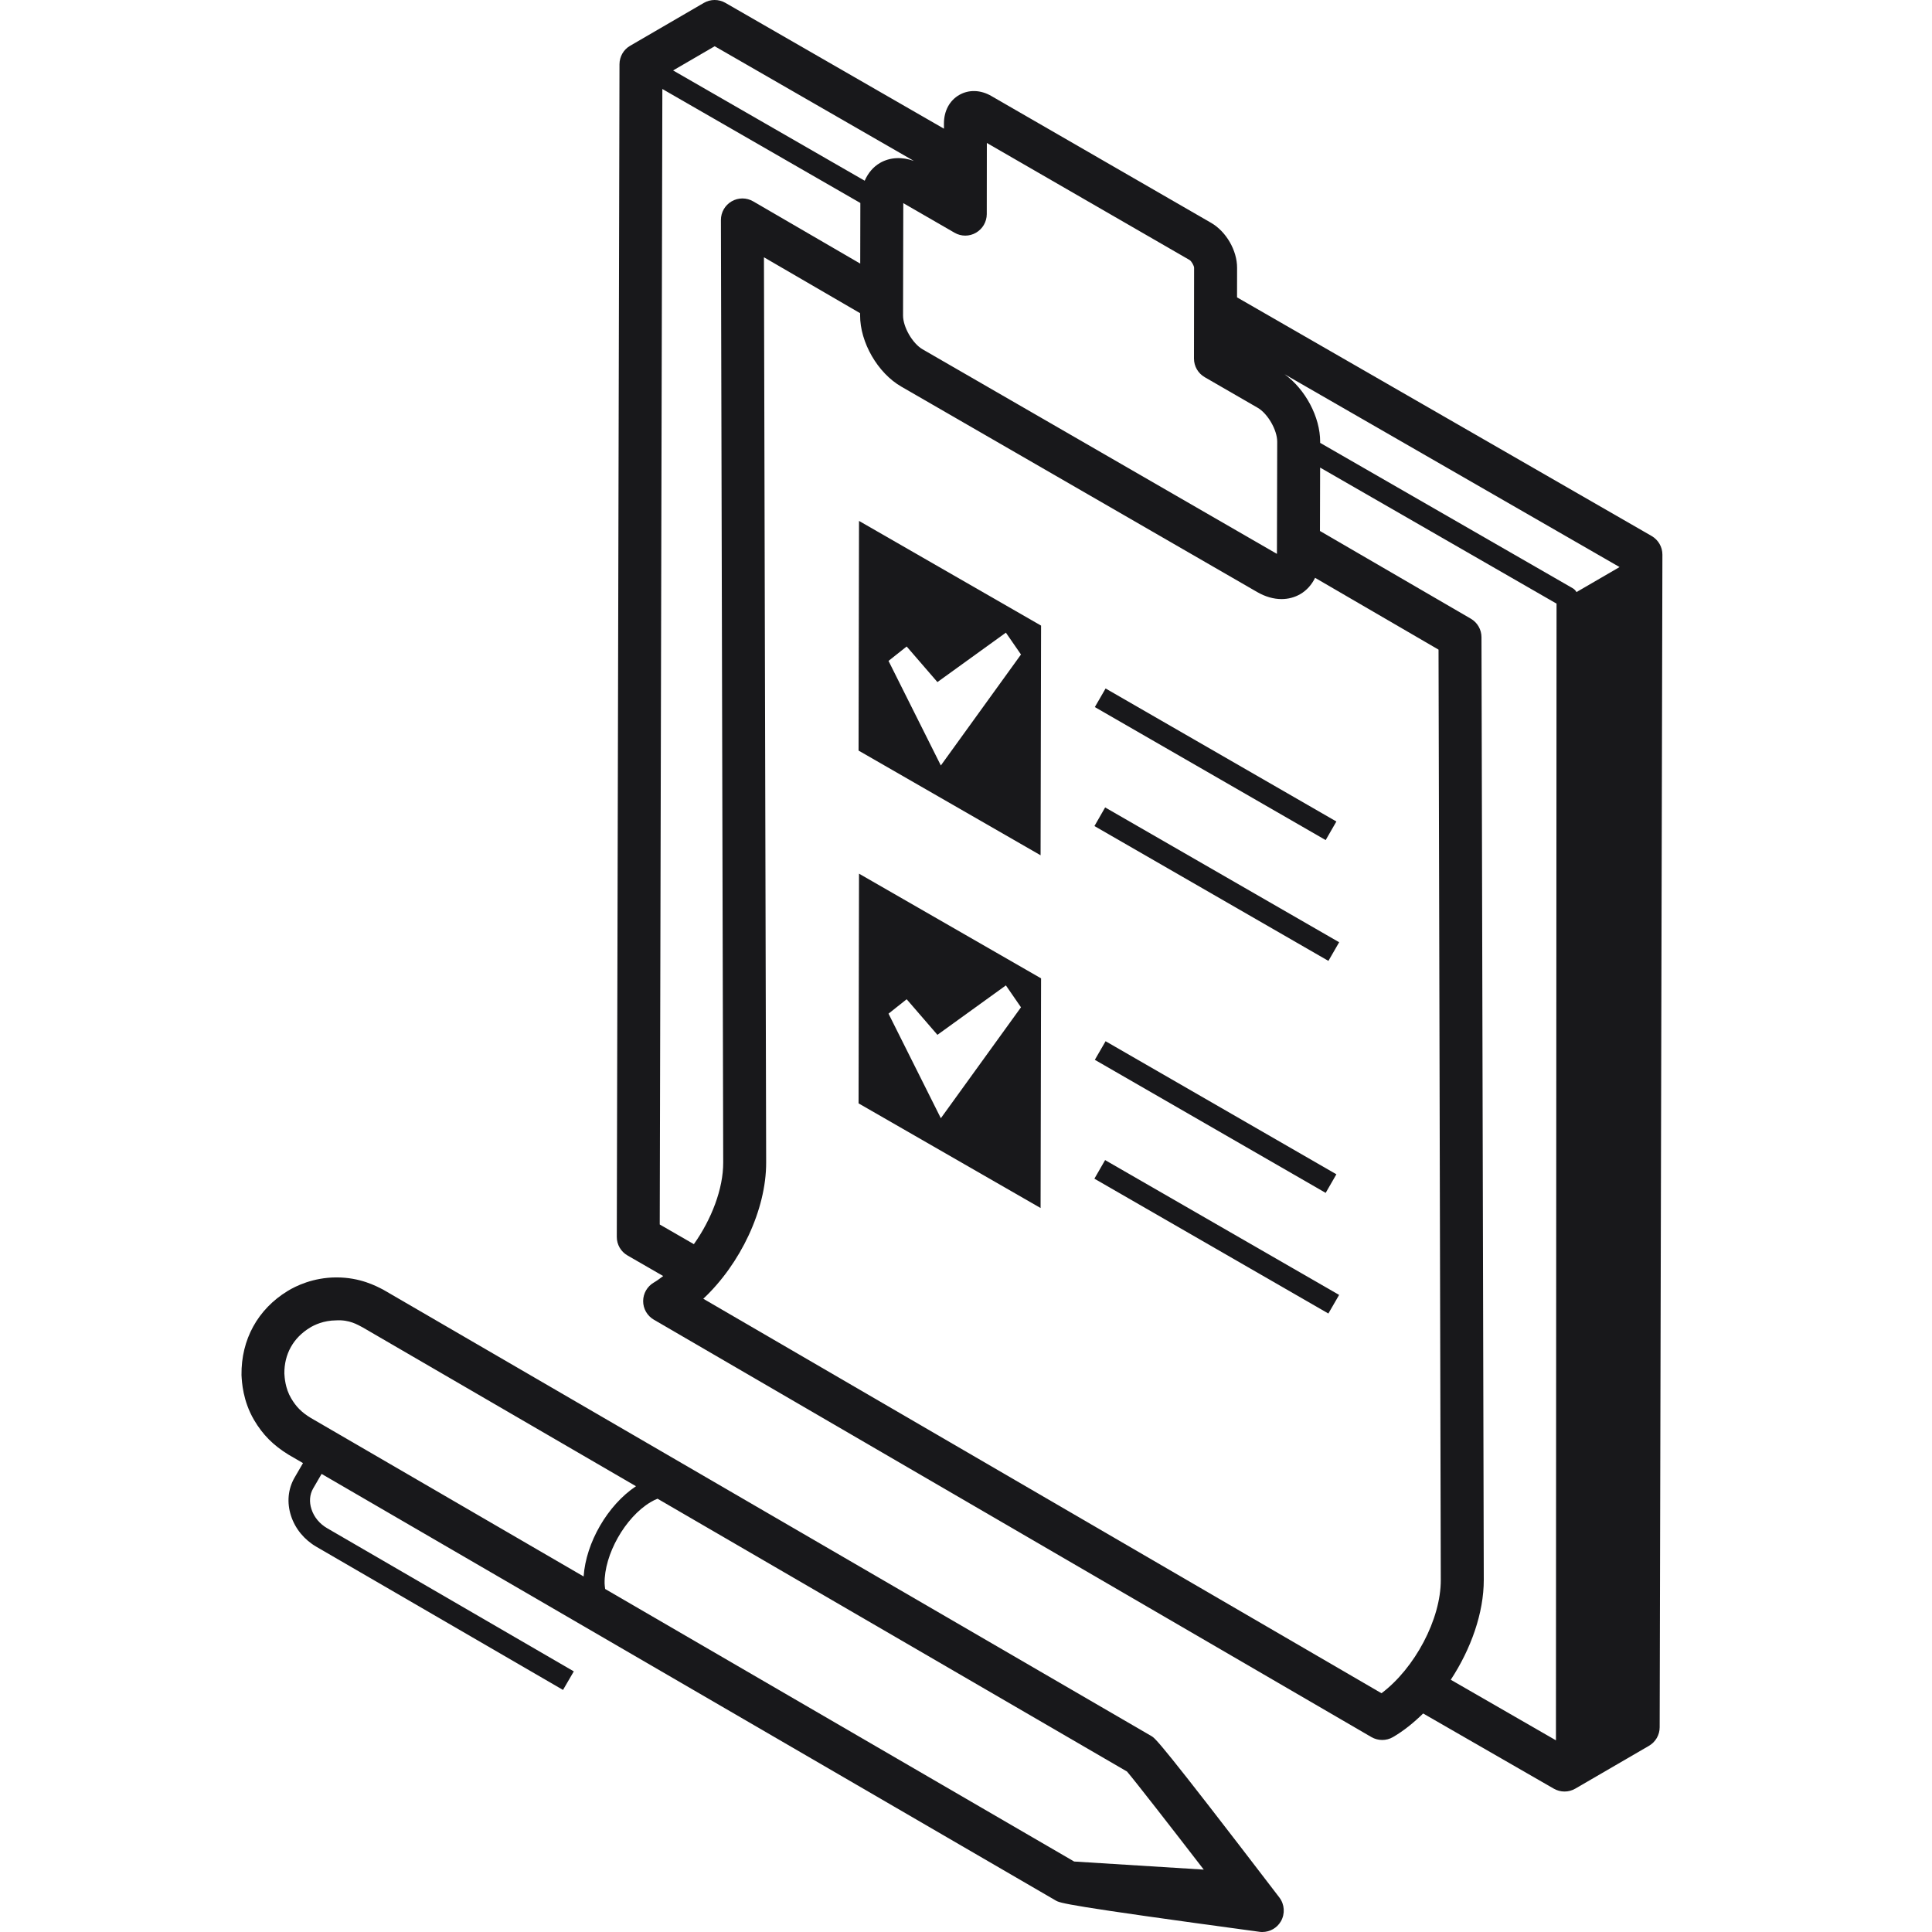 <svg width="48" height="48" viewBox="0 0 48 48" fill="none" xmlns="http://www.w3.org/2000/svg">
<path d="M27.468 17.105L27.201 17.567L32.936 20.872L33.202 20.41L27.468 17.105Z" fill="#18181B"/>
<path d="M27.457 20.06L27.191 20.523L33.004 23.873L33.271 23.41L27.457 20.06Z" fill="#18181B"/>
<path d="M27.468 25.869L27.201 26.331L32.936 29.637L33.202 29.175L27.468 25.869Z" fill="#18181B"/>
<path d="M27.456 28.822L27.19 29.284L33.003 32.634L33.27 32.172L27.456 28.822Z" fill="#18181B"/>
<path d="M28.603 43.13C23.093 39.928 9.592 32.083 9.53 32.047C9.34 31.947 8.945 31.737 8.361 31.737C8.356 31.737 8.351 31.737 8.346 31.737C7.777 31.741 7.349 31.95 7.145 32.075C6.407 32.526 5.989 33.278 6 34.163C6.009 34.338 6.033 34.803 6.312 35.279C6.528 35.646 6.791 35.911 7.173 36.144L7.528 36.35L7.32 36.708C7.154 36.994 7.123 37.332 7.231 37.663C7.336 37.983 7.56 38.255 7.862 38.43L13.988 41.986L14.256 41.525L8.13 37.969C7.941 37.86 7.802 37.692 7.739 37.497C7.678 37.314 7.693 37.129 7.782 36.977L7.99 36.619L26.227 47.216C26.34 47.282 26.437 47.338 31.29 47.995C31.314 47.999 31.338 48 31.362 48C31.55 48 31.727 47.901 31.823 47.735C31.931 47.547 31.916 47.314 31.785 47.142C28.804 43.246 28.706 43.19 28.603 43.13ZM7.232 34.738C7.085 34.488 7.071 34.221 7.065 34.127C7.06 33.644 7.285 33.238 7.701 32.985C7.81 32.918 8.041 32.806 8.352 32.804C8.681 32.785 8.88 32.91 9.013 32.98C9.056 33.005 12.053 34.747 15.801 36.925C15.095 37.395 14.557 38.328 14.5 39.167L7.718 35.226C7.495 35.09 7.358 34.953 7.232 34.738ZM15.035 39.478C15.029 39.434 15.023 39.39 15.021 39.341C15.009 38.623 15.531 37.698 16.163 37.321C16.222 37.285 16.279 37.258 16.336 37.235C20.364 39.577 25.115 42.337 28 44.013C28.211 44.261 29.058 45.349 29.907 46.45L26.687 46.249L15.035 39.478Z" fill="#18181B"/>
<path d="M21.331 18.648L25.853 21.249L25.865 15.543L21.342 12.942L21.331 18.648ZM22.526 16.062L23.29 16.946L24.991 15.718L25.366 16.261L23.375 19.018L22.075 16.42L22.526 16.062Z" fill="#18181B"/>
<path d="M21.331 27.413L25.853 30.013L25.865 24.307L21.342 21.706L21.331 27.413ZM22.526 24.826L23.29 25.71L24.991 24.482L25.366 25.026L23.375 27.782L22.075 25.184L22.526 24.826Z" fill="#18181B"/>
<path d="M41.035 13.317L30.734 7.388L30.735 6.653C30.736 6.223 30.465 5.754 30.091 5.537L24.631 2.386C24.364 2.231 24.073 2.221 23.832 2.359C23.592 2.497 23.454 2.753 23.452 3.063V3.197L18.022 0.071C17.856 -0.024 17.653 -0.024 17.487 0.072L15.656 1.137C15.492 1.231 15.392 1.406 15.391 1.596L15.324 30.729C15.323 30.921 15.425 31.097 15.591 31.192L16.477 31.703C16.401 31.759 16.324 31.818 16.245 31.864C16.081 31.959 15.979 32.135 15.979 32.325C15.978 32.515 16.08 32.691 16.244 32.787L34.072 43.157C34.155 43.205 34.248 43.229 34.341 43.229C34.433 43.229 34.525 43.206 34.607 43.158C34.873 43.004 35.123 42.8 35.358 42.571L38.604 44.439C38.686 44.486 38.778 44.51 38.87 44.51C38.963 44.51 39.055 44.486 39.138 44.438L40.969 43.374C41.133 43.278 41.234 43.103 41.234 42.914L41.302 13.781C41.303 13.589 41.2 13.413 41.035 13.317ZM24.248 5.782C24.413 5.687 24.515 5.511 24.516 5.321L24.518 3.552L29.557 6.461C29.601 6.489 29.665 6.599 29.667 6.652L29.664 8.908C29.664 9.099 29.765 9.275 29.931 9.371L31.245 10.13C31.497 10.274 31.733 10.686 31.732 10.975L31.725 13.761L22.922 8.679C22.671 8.534 22.435 8.125 22.436 7.837L22.442 5.047L23.715 5.782C23.88 5.878 24.084 5.878 24.248 5.782ZM17.756 1.149L22.705 3.998C22.41 3.893 22.113 3.905 21.867 4.046C21.693 4.146 21.566 4.301 21.483 4.49L16.723 1.75L17.756 1.149ZM16.456 2.211L21.375 5.043L21.372 6.549L18.713 5.003C18.548 4.907 18.345 4.906 18.178 5.002C18.013 5.097 17.911 5.274 17.911 5.465L17.968 28.882C17.97 29.536 17.677 30.294 17.239 30.911L16.391 30.422L16.456 2.211ZM34.323 42.068L17.473 32.267C18.391 31.406 19.039 30.058 19.035 28.879L18.98 6.392L21.369 7.781V7.834C21.367 8.506 21.806 9.266 22.389 9.603L31.234 14.709C31.435 14.825 31.642 14.884 31.839 14.884C32.004 14.884 32.162 14.843 32.303 14.762C32.465 14.668 32.589 14.527 32.673 14.356L35.74 16.14L35.796 39.251C35.8 40.23 35.147 41.449 34.323 42.068ZM38.657 43.238L36.044 41.733C36.545 40.97 36.866 40.071 36.864 39.248L36.807 15.831C36.807 15.642 36.706 15.466 36.542 15.371L32.794 13.192L32.798 11.617L38.672 14.997L38.657 43.238ZM40.235 14.09L39.168 14.71C39.145 14.67 39.112 14.636 39.071 14.613L32.799 11.003V10.978C32.801 10.358 32.428 9.669 31.915 9.298L40.235 14.087V14.09Z" fill="#18181B"/>
</svg>
